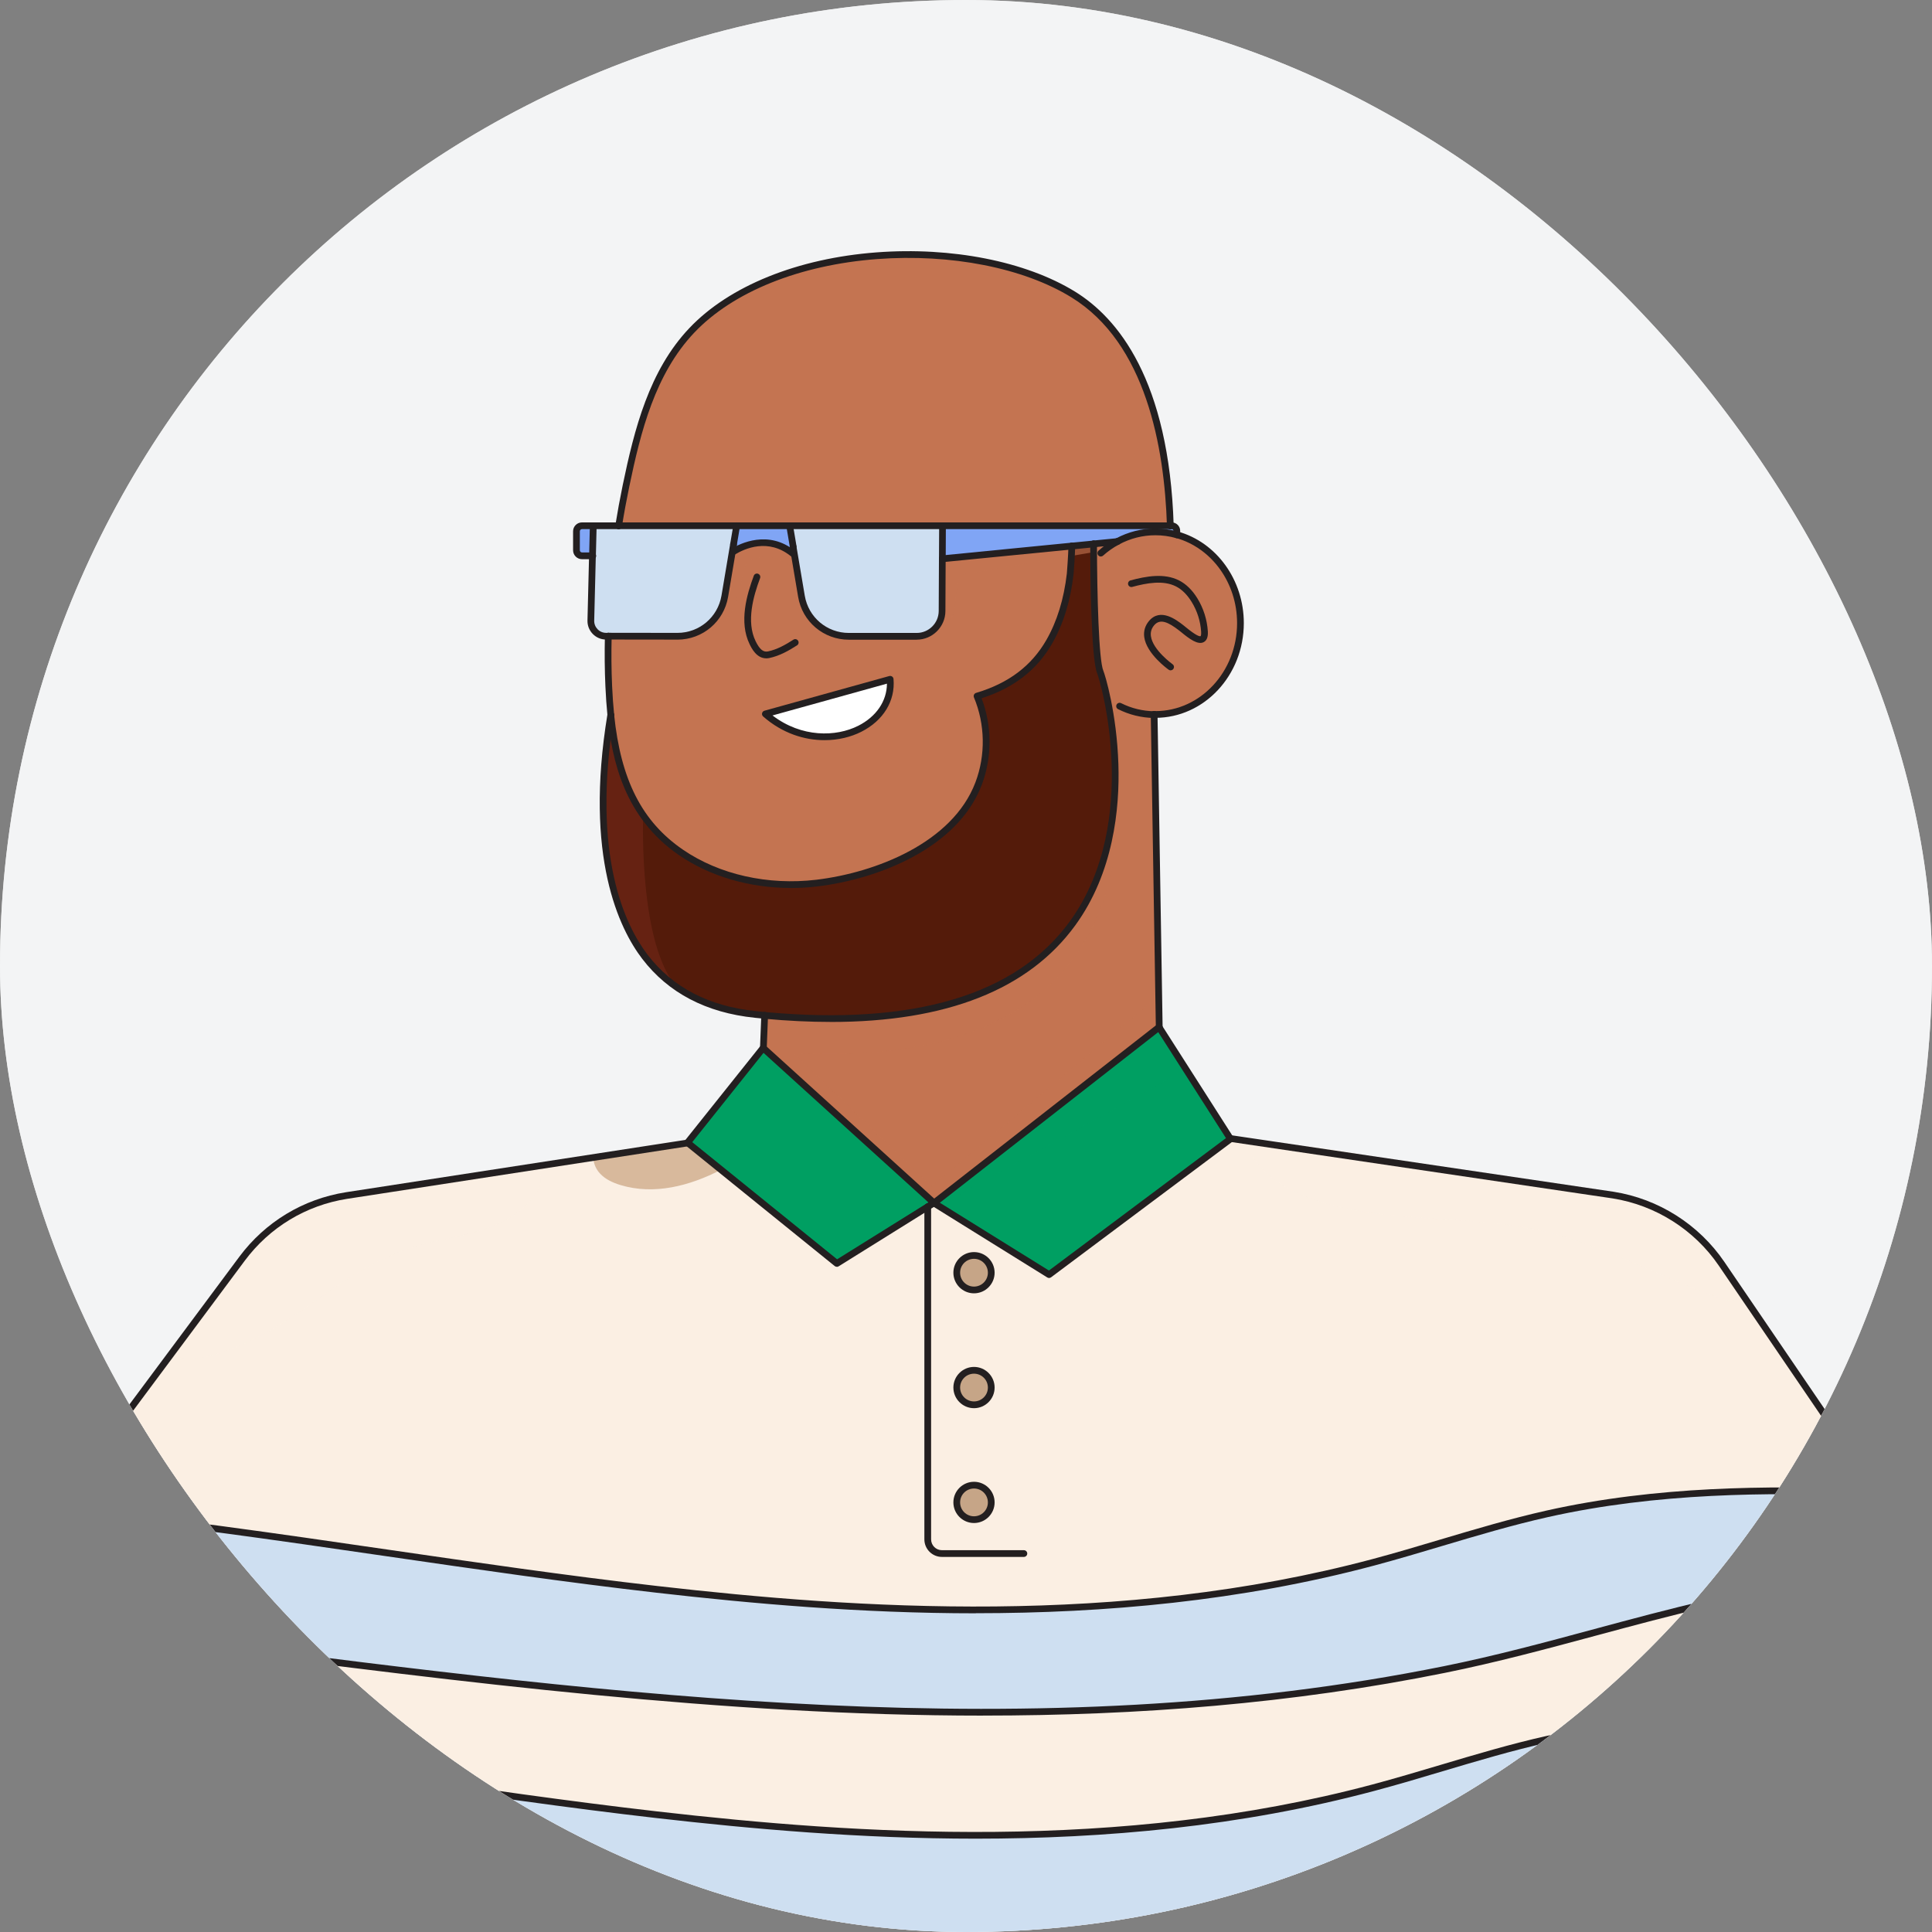 <svg width="64" height="64" viewBox="0 0 64 64" fill="none" xmlns="http://www.w3.org/2000/svg">
<rect x="0" y="0" width="64" height="64" fill="#808080" stroke="none"/>
<g clip-path="url(#clip0_6828_9477)">
<rect width="64" height="64" rx="32" fill="#E0E0E0"/>
<g clip-path="url(#clip1_6828_9477)">
<rect width="64" height="64" fill="#F3F4F5"/>
<path d="M32.267 42.729C32.583 42.729 32.838 42.473 32.838 42.157C32.838 41.842 32.583 41.586 32.267 41.586C31.951 41.586 31.695 41.842 31.695 42.157C31.695 42.473 31.951 42.729 32.267 42.729Z" fill="#231F20"/>
<path d="M32.267 46.534C32.583 46.534 32.838 46.278 32.838 45.962C32.838 45.647 32.583 45.391 32.267 45.391C31.951 45.391 31.695 45.647 31.695 45.962C31.695 46.278 31.951 46.534 32.267 46.534Z" fill="#231F20"/>
<path d="M32.267 50.338C32.583 50.338 32.838 50.083 32.838 49.767C32.838 49.451 32.583 49.195 32.267 49.195C31.951 49.195 31.695 49.451 31.695 49.767C31.695 50.083 31.951 50.338 32.267 50.338Z" fill="#231F20"/>
<path d="M38.771 17.416H20.496C20.567 16.972 20.649 16.531 20.739 16.093C21.128 14.222 21.605 12.33 22.918 10.943C23.055 10.799 23.201 10.661 23.354 10.529C26.361 7.948 32.404 7.817 35.552 9.751C36.681 10.446 37.438 11.53 37.932 12.784C37.97 12.879 38.006 12.975 38.041 13.073C38.491 14.333 38.695 15.745 38.758 17.095C38.762 17.167 38.765 17.239 38.767 17.31C38.769 17.345 38.77 17.381 38.771 17.416Z" fill="#C47451"/>
<path d="M31.219 18.508L31.211 20.239C31.209 20.702 30.833 21.075 30.371 21.075H28.122C27.345 21.075 26.681 20.514 26.552 19.748L26.276 18.108C25.452 17.435 24.577 17.865 24.301 18.032L24.012 19.748C23.883 20.514 23.219 21.075 22.442 21.075L21.487 21.074L20.152 21.072C20.138 21.628 20.143 22.183 20.168 22.736C20.182 23.053 20.204 23.368 20.236 23.679C20.396 25.259 20.826 26.729 22.024 27.813C22.189 27.963 22.369 28.104 22.564 28.238C23.86 29.127 25.503 29.439 27.063 29.251C29.083 29.008 31.644 28.001 32.419 25.955C32.769 25.029 32.751 23.97 32.368 23.058C33.395 22.753 34.224 22.192 34.763 21.25C35.155 20.566 35.364 19.787 35.454 19.007C35.459 18.963 35.501 18.384 35.507 18.086L31.219 18.508ZM25.354 23.646L29.488 22.498C29.633 24.182 27.108 25.184 25.354 23.646Z" fill="#C47451"/>
<path d="M19.285 17.423C19.183 17.423 19.102 17.505 19.102 17.606V18.235C19.102 18.337 19.183 18.418 19.285 18.418H19.63L19.654 17.422H19.285V17.423Z" fill="#80A5F5"/>
<path d="M30.941 39.849L30.942 39.85L34.755 42.219L40.762 37.725L40.753 37.709L38.403 34.031L38.398 34.023L30.941 39.849Z" fill="#009F62"/>
<path d="M30.57 66.052C37.2 65.869 43.566 63.815 49.918 62.107C53.153 61.237 56.416 60.429 59.742 59.998C61.972 59.709 64.586 60.185 66.868 59.846V58.961L66.866 56.306L66.849 56.281L66.806 56.219C61.898 57.898 56.364 56.475 51.255 57.62C49.311 58.055 47.423 58.712 45.499 59.225C37.802 61.281 29.674 61.028 21.761 60.122C17.162 59.596 12.592 58.852 8.007 58.229C5.651 57.908 3.289 57.614 0.921 57.401C-0.338 57.287 -1.793 56.781 -3.157 56.725L-4.943 59.126L-5.836 60.327V61.418C-0.139 62.013 5.5 62.867 11.136 63.891C17.355 65.022 24.228 66.228 30.57 66.052Z" fill="#CEDFF1"/>
<path d="M59.742 59.996C56.416 60.427 53.153 61.235 49.918 62.105C43.566 63.812 37.2 65.867 30.57 66.05C24.228 66.226 17.355 65.02 11.136 63.889C5.5 62.865 -0.139 62.011 -5.836 61.416V68.885H66.873L66.868 59.844C64.586 60.183 61.972 59.707 59.742 59.996Z" fill="#FBEFE3"/>
<path d="M47.853 55.309C52.13 54.444 56.181 52.911 60.508 52.421C61.686 52.288 62.915 52.298 64.143 52.308L62.185 49.434C62.011 49.439 61.847 49.441 61.695 49.435C58.203 49.32 54.678 49.384 51.254 50.151C49.31 50.587 47.422 51.242 45.498 51.757C37.802 53.811 29.674 53.56 21.76 52.653C15.103 51.891 8.495 50.678 1.832 50.018L-0.816 53.578C15.335 55.455 31.735 58.567 47.853 55.309Z" fill="#CEDFF1"/>
<path d="M62.189 49.432C62.015 49.437 61.851 49.439 61.699 49.433C58.207 49.318 54.682 49.382 51.258 50.149C49.314 50.585 47.426 51.24 45.502 51.755C37.805 53.809 29.677 53.558 21.764 52.651C15.107 51.889 8.499 50.675 1.836 50.016L5.758 44.746L8.023 41.701C8.859 40.578 10.101 39.827 11.484 39.608L17.686 38.652L19.658 38.348C19.659 38.538 19.745 38.73 19.877 38.873C20.056 39.065 20.305 39.178 20.557 39.255C21.663 39.59 22.838 39.29 23.884 38.748L27.726 41.856L30.739 39.978L30.943 39.85L34.756 42.221L40.764 37.726L40.754 37.711L41.193 37.776L53.441 39.587C54.591 39.769 55.642 40.319 56.443 41.142C56.659 41.363 56.855 41.604 57.032 41.863L62.188 49.432H62.189Z" fill="#FBEFE3"/>
<path d="M8.007 58.221C12.593 58.845 17.162 59.588 21.761 60.114C29.675 61.021 37.803 61.273 45.499 59.218C47.424 58.704 49.312 58.048 51.256 57.612C56.364 56.467 61.898 57.89 66.807 56.211L64.144 52.302C62.916 52.292 61.687 52.282 60.509 52.415C56.182 52.906 52.132 54.438 47.855 55.303C31.736 58.561 15.336 55.449 -0.815 53.572L-3.156 56.718C-1.792 56.773 -0.337 57.28 0.921 57.394C3.29 57.607 5.651 57.901 8.007 58.221Z" fill="#FBEFE3"/>
<path d="M41.019 19.949C41.018 19.939 41.015 19.93 41.013 19.92C41 19.862 40.985 19.804 40.968 19.748C40.771 19.062 40.353 18.482 39.803 18.1C39.783 18.086 39.764 18.073 39.744 18.061C39.694 18.028 39.644 17.997 39.593 17.968C39.479 17.904 39.36 17.848 39.237 17.8C39.223 17.794 39.209 17.789 39.195 17.784C39.165 17.771 39.134 17.76 39.103 17.75C39.065 17.737 39.026 17.726 38.987 17.715C38.938 17.701 38.889 17.689 38.839 17.678C38.658 17.638 38.469 17.617 38.277 17.617C38.158 17.617 38.041 17.625 37.926 17.64C37.888 17.645 37.851 17.651 37.814 17.658C37.751 17.669 37.688 17.683 37.626 17.699C37.555 17.717 37.485 17.738 37.416 17.762C37.278 17.808 37.145 17.867 37.017 17.936L36.231 18.014C36.232 18.282 36.236 19.041 36.256 19.848C36.283 20.88 36.338 21.991 36.452 22.257C36.517 22.41 36.854 23.558 36.931 25.074C37.12 28.752 35.782 34.595 25.335 33.631L25.293 34.707V34.722L25.394 34.815L30.583 39.523L30.587 39.527L30.942 39.848L31.035 39.775L38.399 34.022L38.404 34.029L38.392 33.276L38.236 23.667C38.249 23.667 38.263 23.669 38.277 23.669C39.792 23.669 41.027 22.385 41.091 20.775C41.093 20.731 41.094 20.687 41.094 20.643C41.094 20.404 41.068 20.171 41.019 19.949Z" fill="#C47451"/>
<path d="M25.334 33.633C25.229 33.623 25.124 33.614 25.016 33.603C23.951 33.492 23.102 33.172 22.427 32.707C19.486 30.682 19.871 25.898 20.236 23.68C20.358 24.892 20.641 26.039 21.306 26.998C21.627 27.461 22.038 27.879 22.564 28.239C23.746 29.05 25.217 29.38 26.65 29.29C26.788 29.281 26.926 29.268 27.063 29.252C27.977 29.143 29.002 28.876 29.921 28.428C30.954 27.924 31.855 27.191 32.318 26.194C32.355 26.116 32.388 26.037 32.419 25.956C32.44 25.901 32.459 25.845 32.478 25.789C32.702 25.099 32.729 24.347 32.559 23.642C32.511 23.443 32.447 23.248 32.368 23.059C32.643 22.977 32.903 22.877 33.148 22.756C33.481 22.592 33.784 22.39 34.054 22.144C34.326 21.894 34.564 21.598 34.763 21.251C35.155 20.567 35.364 19.788 35.454 19.008C35.459 18.964 35.501 18.385 35.507 18.087L36.23 18.016C36.231 18.627 36.248 21.785 36.451 22.259C36.674 22.781 40.087 34.994 25.334 33.633Z" fill="#541B0A"/>
<path d="M30.943 39.847L30.739 39.975L27.726 41.852L23.884 38.744L22.792 37.861L22.777 37.85L23.474 36.977L24.528 35.656L24.89 35.203L24.939 35.142L25.283 34.711L25.293 34.721L25.644 35.038L30.943 39.847Z" fill="#009F62"/>
<path d="M29.489 22.5L25.355 23.648C27.11 25.186 29.634 24.184 29.489 22.5Z" fill="white"/>
<g style="mix-blend-mode:screen">
<path d="M22.154 27.811H22.024C20.826 26.727 20.396 25.256 20.236 23.677C20.204 23.366 20.182 23.051 20.168 22.734C20.143 22.181 20.138 21.625 20.152 21.07L21.487 21.072C21.363 23.447 21.502 25.839 22.154 27.811Z" fill="#C47451"/>
</g>
<g style="mix-blend-mode:screen">
<path d="M21.86 17.418H20.496C20.567 16.974 20.649 16.533 20.739 16.095C21.128 14.224 21.605 12.332 22.918 10.945C23.055 10.801 23.201 10.663 23.354 10.531C23.108 11.374 22.344 14.13 21.86 17.418Z" fill="#C47451"/>
</g>
<g style="mix-blend-mode:screen">
<path d="M36.071 10.406C35.946 10.976 34.22 11.256 32.278 10.214C30.442 9.228 28.123 9.373 28.247 8.804C28.371 8.235 31.446 8.358 32.89 8.733C34.907 9.257 36.195 9.837 36.071 10.406Z" fill="#C47451"/>
</g>
<g style="mix-blend-mode:multiply" opacity="0.6">
<path d="M37.378 17.751H26.559L26.675 18.441L26.915 19.866C27.065 20.756 27.585 21.1 28.488 21.1L30.663 21.047C31.126 21.047 31.569 20.603 31.626 20.132L31.763 19.052L36.636 18.22C36.882 17.958 37.378 17.75 37.378 17.75L37.378 17.751Z" fill="#C47451"/>
</g>
<path d="M31.219 18.512L35.506 18.09L36.229 18.019L37.015 17.941C37.394 17.737 37.822 17.622 38.275 17.622C38.521 17.622 38.759 17.656 38.986 17.72V17.563C38.986 17.485 38.923 17.422 38.844 17.422H31.225L31.22 18.512H31.219Z" fill="#80A5F5"/>
<path d="M26.16 17.423L26.276 18.113L26.553 19.753C26.683 20.519 27.346 21.079 28.123 21.079H30.372C30.834 21.079 31.209 20.706 31.212 20.243L31.22 18.512L31.225 17.422H26.16V17.423Z" fill="#CEDFF1"/>
<g style="mix-blend-mode:multiply" opacity="0.6">
<path d="M26.373 18.878L26.134 17.484L24.248 17.767L24.171 18.226L22.332 18.489L21.648 21.053C21.972 21.042 22.296 21.032 22.62 21.021C22.957 21.01 23.35 21.045 23.654 20.87C23.941 20.704 24.226 20.381 24.331 20.081C24.526 19.516 24.581 19.176 24.728 18.596C25.184 18.397 25.713 18.339 26.374 18.878L26.373 18.878Z" fill="#C47451"/>
</g>
<path d="M24.406 17.423L24.309 18.214C24.584 18.047 25.459 17.617 26.283 18.29L26.161 17.422H24.406V17.423Z" fill="#80A5F5"/>
<path d="M24.011 19.753L24.301 18.037L24.404 17.422H19.651L19.627 18.418L19.574 20.559C19.568 20.843 19.795 21.077 20.079 21.077H20.152L22.442 21.08C23.219 21.08 23.883 20.519 24.011 19.753V19.753Z" fill="#CEDFF1"/>
<g style="mix-blend-mode:screen">
<path d="M41.019 19.949C40.999 19.953 40.979 19.955 40.959 19.955C40.871 19.953 40.78 19.918 40.709 19.864C40.596 19.78 40.516 19.659 40.427 19.55C40.224 19.302 39.954 19.107 39.657 18.987C39.531 18.937 39.404 18.925 39.28 18.873C39.111 18.803 38.952 18.728 38.766 18.714C38.636 18.704 38.505 18.722 38.374 18.707C38.031 18.667 37.737 18.365 37.706 18.02C37.7 17.959 37.703 17.896 37.725 17.839C37.76 17.749 37.839 17.684 37.926 17.64C38.041 17.625 38.158 17.617 38.277 17.617C38.47 17.617 38.658 17.638 38.84 17.678C38.889 17.689 38.939 17.701 38.988 17.715C39.026 17.726 39.065 17.737 39.103 17.75C39.134 17.76 39.165 17.771 39.195 17.784C39.209 17.789 39.223 17.794 39.237 17.8C39.262 17.82 39.288 17.837 39.315 17.853C39.456 17.933 39.603 17.978 39.744 18.061C39.764 18.073 39.783 18.086 39.803 18.1C40.353 18.482 40.772 19.062 40.969 19.748C40.985 19.804 41 19.862 41.013 19.92C41.016 19.93 41.018 19.939 41.019 19.949Z" fill="#C47451"/>
</g>
<g style="mix-blend-mode:screen">
<path d="M22.427 32.707C19.486 30.681 19.871 25.897 20.236 23.68C20.358 24.891 20.641 26.039 21.306 26.997C21.295 27.326 21.184 31.318 22.427 32.707Z" fill="#662212"/>
</g>
<g style="mix-blend-mode:screen">
<path d="M33.65 22.967C33.269 23.819 33.66 24.878 33.488 25.777C33.344 26.534 32.864 27.203 32.242 27.658C31.621 28.113 30.867 28.364 30.104 28.468C30.052 28.474 29.996 28.48 29.952 28.452C29.94 28.445 29.93 28.436 29.922 28.425C30.955 27.922 31.856 27.188 32.319 26.191C32.355 26.113 32.389 26.034 32.419 25.953C32.44 25.898 32.46 25.842 32.478 25.786C32.699 25.11 32.753 24.326 32.561 23.644C32.561 23.642 32.561 23.641 32.559 23.639C32.512 23.44 32.448 23.245 32.369 23.056C32.643 22.974 32.904 22.874 33.149 22.753C33.481 22.589 33.785 22.387 34.054 22.141C34.005 22.433 33.775 22.687 33.65 22.967Z" fill="#541B0A"/>
</g>
<path d="M32.267 42.729C32.583 42.729 32.838 42.473 32.838 42.157C32.838 41.842 32.583 41.586 32.267 41.586C31.951 41.586 31.695 41.842 31.695 42.157C31.695 42.473 31.951 42.729 32.267 42.729Z" fill="#C6A587"/>
<path d="M32.267 46.534C32.583 46.534 32.838 46.278 32.838 45.962C32.838 45.647 32.583 45.391 32.267 45.391C31.951 45.391 31.695 45.647 31.695 45.962C31.695 46.278 31.951 46.534 32.267 46.534Z" fill="#C6A587"/>
<path d="M32.267 50.338C32.583 50.338 32.838 50.083 32.838 49.767C32.838 49.451 32.583 49.195 32.267 49.195C31.951 49.195 31.695 49.451 31.695 49.767C31.695 50.083 31.951 50.338 32.267 50.338Z" fill="#C6A587"/>
<g style="mix-blend-mode:multiply" opacity="0.7">
<path d="M38.758 17.099C38.754 17.113 38.752 17.128 38.75 17.143C38.742 17.213 38.735 17.26 38.72 17.294C38.691 17.361 38.635 17.378 38.488 17.42C38.042 17.42 37.604 17.447 37.158 17.465C37.128 17.466 37.094 17.466 37.069 17.448C37.048 17.431 37.038 17.403 37.03 17.377C36.906 16.965 36.919 16.514 37.066 16.11C37.122 15.957 37.197 15.812 37.27 15.667C37.361 15.489 37.452 15.311 37.542 15.134C37.613 14.995 37.685 14.855 37.729 14.705C37.8 14.461 37.782 14.219 37.779 13.97C37.777 13.753 37.796 13.533 37.796 13.313C37.796 13.138 37.804 12.95 37.912 12.811C37.918 12.804 37.924 12.796 37.931 12.789C37.969 12.884 38.005 12.98 38.04 13.078C38.49 14.338 38.694 15.75 38.757 17.1L38.758 17.099Z" fill="#C47451"/>
</g>
<g style="mix-blend-mode:screen" opacity="0.6">
<path d="M30.941 39.85L31.116 39.942L39.295 35.416L38.414 34.023L30.941 39.85Z" fill="#009F62"/>
</g>
<g style="mix-blend-mode:screen" opacity="0.8">
<path d="M56.442 41.137C56.853 41.536 57.215 41.988 57.52 42.469C57.615 42.618 57.703 42.814 57.606 42.96C57.492 43.132 57.233 43.089 57.038 43.022C55.011 42.329 53.119 41.235 51.029 40.767C48.575 40.217 45.956 40.554 43.571 39.756C42.594 39.428 41.609 38.833 41.266 37.862C43.628 37.811 46.181 38.509 48.519 38.855C50.159 39.098 51.8 39.341 53.44 39.583C54.595 39.754 55.617 40.338 56.442 41.137Z" fill="#FBEFE3"/>
</g>
<g style="mix-blend-mode:multiply">
<path d="M23.883 38.751C22.837 39.292 21.662 39.592 20.555 39.257C20.304 39.181 20.054 39.068 19.876 38.875C19.744 38.733 19.658 38.541 19.656 38.35L22.791 37.867L23.883 38.751Z" fill="#D8B99C"/>
</g>
<g style="mix-blend-mode:multiply">
<path d="M25.852 36.228C25.817 36.452 25.775 36.74 25.716 37.003C25.683 37.15 25.645 37.289 25.599 37.403C25.456 37.758 25.024 38.041 24.722 38.245C24.456 38.424 24.175 38.594 23.884 38.744L22.792 37.861L22.777 37.85C22.809 37.874 23.107 37.468 23.474 36.977C23.819 36.516 24.224 35.98 24.528 35.656C24.701 35.471 24.842 35.355 24.921 35.358C24.925 35.301 24.914 35.248 24.89 35.203L24.939 35.142L25.283 34.711L25.293 34.721L25.644 35.038C25.854 35.39 25.917 35.822 25.852 36.228Z" fill="#009F62"/>
</g>
<g style="mix-blend-mode:screen" opacity="0.8">
<path d="M17.666 38.685C17.801 38.724 17.898 38.825 17.913 39.041C17.925 39.221 17.843 39.396 17.742 39.547C17.332 40.167 16.633 40.538 15.923 40.759C15.214 40.98 14.471 41.077 13.759 41.292C12.678 41.619 11.696 42.212 10.772 42.864C10.542 43.026 10.314 43.192 10.082 43.352C9.189 43.965 8.17 44.575 7.123 44.87C6.873 44.941 5.546 45.267 5.866 44.614C6.162 44.008 6.684 43.495 7.083 42.958C7.396 42.538 7.709 42.117 8.022 41.697C8.857 40.574 10.099 39.822 11.482 39.603C11.699 39.569 11.916 39.536 12.133 39.503C13.197 39.339 14.26 39.175 15.324 39.011C15.833 38.933 16.342 38.854 16.851 38.776C17.072 38.741 17.427 38.616 17.666 38.684L17.666 38.685Z" fill="#FBEFE3"/>
</g>
<g style="mix-blend-mode:multiply" opacity="0.7">
<path d="M38.402 32.964L30.857 39.298L26.278 34.881C36.945 35.459 37.359 28.412 36.931 25.078C37.12 28.757 35.782 34.599 25.335 33.636L25.293 34.711V34.727L30.584 39.526V39.528L30.589 39.531L30.593 39.533L30.945 39.852V39.729L31.037 39.779L38.4 34.026L38.406 34.034L38.403 32.964H38.402Z" fill="#C47451"/>
</g>
<path d="M38.274 23.779C38.265 23.779 38.255 23.779 38.246 23.779H38.231C38.169 23.777 38.12 23.727 38.121 23.665C38.122 23.603 38.171 23.553 38.234 23.555H38.255C38.261 23.556 38.267 23.556 38.274 23.556C39.766 23.556 40.98 22.249 40.98 20.642C40.98 19.314 40.147 18.154 38.955 17.821C38.895 17.805 38.861 17.743 38.877 17.683C38.894 17.624 38.955 17.589 39.015 17.606C40.303 17.965 41.203 19.214 41.203 20.641C41.203 22.372 39.889 23.779 38.274 23.779Z" fill="#231F20"/>
<path d="M36.467 18.435C36.437 18.435 36.406 18.423 36.384 18.398C36.343 18.352 36.347 18.281 36.392 18.24C36.565 18.085 36.755 17.951 36.959 17.841C37.014 17.812 37.081 17.832 37.11 17.887C37.139 17.941 37.119 18.009 37.065 18.038C36.877 18.139 36.7 18.263 36.541 18.406C36.519 18.426 36.493 18.434 36.467 18.434L36.467 18.435Z" fill="#231F20"/>
<path d="M37.014 18.05C36.974 18.05 36.936 18.029 36.916 17.991C36.887 17.937 36.907 17.869 36.961 17.84C37.371 17.62 37.813 17.508 38.274 17.508C38.525 17.508 38.774 17.542 39.015 17.609C39.075 17.625 39.109 17.687 39.092 17.747C39.076 17.806 39.014 17.84 38.955 17.824C38.734 17.762 38.505 17.731 38.274 17.731C37.85 17.731 37.445 17.834 37.067 18.037C37.05 18.046 37.032 18.05 37.015 18.05H37.014Z" fill="#231F20"/>
<path d="M38.234 23.784H38.233C37.814 23.777 37.413 23.68 37.038 23.492C36.983 23.465 36.961 23.398 36.988 23.343C37.016 23.288 37.083 23.265 37.138 23.293C37.482 23.465 37.852 23.555 38.236 23.561C38.297 23.562 38.346 23.612 38.346 23.674C38.345 23.735 38.295 23.784 38.234 23.784Z" fill="#231F20"/>
<path d="M38.778 22.207C38.756 22.207 38.734 22.2 38.714 22.186C38.684 22.164 37.977 21.658 37.904 21.101C37.879 20.906 37.931 20.729 38.06 20.573C38.437 20.121 38.97 20.534 39.197 20.709C39.217 20.724 39.242 20.745 39.271 20.769C39.632 21.066 39.74 21.087 39.772 21.073C39.772 21.073 39.797 21.046 39.789 20.926C39.767 20.578 39.659 20.238 39.476 19.941C39.328 19.7 39.153 19.526 38.956 19.426C38.532 19.211 37.987 19.313 37.508 19.442C37.449 19.458 37.388 19.423 37.371 19.363C37.355 19.304 37.391 19.242 37.45 19.226C37.969 19.087 38.566 18.978 39.057 19.227C39.29 19.345 39.496 19.546 39.666 19.823C39.867 20.151 39.986 20.527 40.011 20.911C40.023 21.097 39.977 21.218 39.873 21.272C39.679 21.372 39.399 21.163 39.129 20.941C39.102 20.919 39.078 20.899 39.06 20.886C38.706 20.612 38.429 20.478 38.231 20.715C38.142 20.823 38.108 20.939 38.125 21.071C38.185 21.532 38.836 21.998 38.842 22.003C38.893 22.038 38.904 22.108 38.869 22.158C38.848 22.189 38.813 22.205 38.778 22.205L38.778 22.207Z" fill="#231F20"/>
<path d="M25.383 21.808C25.061 21.808 24.898 21.476 24.833 21.342C24.472 20.609 24.739 19.695 24.97 19.073C24.991 19.015 25.055 18.985 25.113 19.007C25.171 19.029 25.2 19.093 25.179 19.151C24.961 19.735 24.71 20.588 25.033 21.245C25.164 21.511 25.285 21.612 25.441 21.579C25.747 21.515 26.027 21.354 26.283 21.19C26.335 21.156 26.404 21.172 26.437 21.224C26.47 21.276 26.455 21.345 26.403 21.378C26.128 21.554 25.828 21.726 25.485 21.798C25.449 21.805 25.414 21.809 25.381 21.809L25.383 21.808Z" fill="#231F20"/>
<path d="M38.401 34.14C38.34 34.14 38.29 34.091 38.289 34.03L38.121 23.668C38.12 23.606 38.169 23.555 38.231 23.555C38.291 23.552 38.344 23.603 38.344 23.665L38.513 34.027C38.513 34.089 38.464 34.139 38.402 34.14H38.4H38.401Z" fill="#231F20"/>
<path d="M-0.818 53.689C-0.841 53.689 -0.865 53.682 -0.885 53.667C-0.934 53.63 -0.944 53.56 -0.908 53.511L1.741 49.951C1.777 49.902 1.848 49.892 1.897 49.928C1.947 49.965 1.957 50.035 1.92 50.084L-0.728 53.644C-0.75 53.673 -0.784 53.688 -0.818 53.688L-0.818 53.689Z" fill="#231F20"/>
<path d="M1.83 50.125C1.807 50.125 1.783 50.117 1.764 50.102C1.714 50.066 1.704 49.996 1.741 49.946L7.928 41.631C8.787 40.478 10.041 39.719 11.461 39.494L22.769 37.751C22.829 37.742 22.887 37.783 22.896 37.844C22.906 37.905 22.864 37.962 22.803 37.971L11.495 39.714C10.134 39.929 8.93 40.658 8.107 41.764L1.919 50.079C1.898 50.108 1.864 50.123 1.83 50.123V50.125Z" fill="#231F20"/>
<path d="M66.871 68.993H-5.838C-5.899 68.993 -5.949 68.943 -5.949 68.881V61.412C-5.949 61.35 -5.899 61.3 -5.838 61.3C-5.776 61.3 -5.726 61.35 -5.726 61.412V68.77H66.759L66.754 58.955C66.754 58.894 66.804 58.844 66.866 58.844C66.927 58.844 66.977 58.894 66.977 58.955L66.983 68.881C66.983 68.911 66.971 68.939 66.95 68.96C66.929 68.981 66.901 68.993 66.871 68.993Z" fill="#231F20"/>
<path d="M62.186 49.546C62.151 49.546 62.115 49.529 62.094 49.496L56.938 41.927C56.127 40.737 54.846 39.925 53.422 39.699L40.736 37.823C40.675 37.814 40.632 37.758 40.642 37.697C40.651 37.636 40.708 37.593 40.769 37.603L53.456 39.479C54.941 39.714 56.277 40.561 57.122 41.802L62.279 49.371C62.313 49.422 62.3 49.492 62.249 49.526C62.23 49.54 62.209 49.546 62.187 49.546H62.186Z" fill="#231F20"/>
<path d="M64.144 52.418C64.108 52.418 64.073 52.401 64.052 52.369L62.094 49.495C62.059 49.444 62.072 49.374 62.123 49.34C62.174 49.305 62.243 49.318 62.278 49.369L64.236 52.243C64.27 52.294 64.257 52.364 64.207 52.398C64.187 52.411 64.166 52.417 64.144 52.417V52.418Z" fill="#231F20"/>
<path d="M25.288 34.838C25.288 34.838 25.285 34.838 25.283 34.838C25.221 34.835 25.174 34.783 25.176 34.722L25.219 33.631C25.221 33.57 25.271 33.523 25.331 33.523C25.332 33.523 25.334 33.523 25.335 33.523C25.397 33.526 25.445 33.578 25.442 33.639L25.399 34.73C25.397 34.791 25.347 34.838 25.288 34.838Z" fill="#231F20"/>
<path d="M20.494 17.53C20.488 17.53 20.483 17.53 20.477 17.529C20.416 17.519 20.375 17.462 20.384 17.401C20.456 16.955 20.538 16.509 20.628 16.072C21.015 14.21 21.503 12.275 22.836 10.868C24.159 9.472 26.421 8.557 29.041 8.36C31.525 8.173 33.98 8.658 35.608 9.658C37.017 10.524 38.728 12.573 38.88 17.414C38.883 17.476 38.834 17.527 38.772 17.529C38.711 17.532 38.659 17.483 38.657 17.422C38.574 14.804 37.958 11.366 35.49 9.849C33.902 8.872 31.496 8.399 29.057 8.582C26.491 8.775 24.282 9.664 22.996 11.022C21.705 12.386 21.226 14.287 20.846 16.117C20.756 16.549 20.674 16.993 20.603 17.435C20.594 17.49 20.547 17.529 20.493 17.529L20.494 17.53Z" fill="#231F20"/>
<path d="M20.233 23.791C20.177 23.791 20.128 23.748 20.122 23.691C20.093 23.394 20.07 23.083 20.055 22.741C20.03 22.202 20.025 21.64 20.038 21.07C20.04 21.009 20.09 20.961 20.15 20.961H20.153C20.215 20.962 20.263 21.014 20.262 21.076C20.248 21.64 20.253 22.198 20.277 22.731C20.293 23.07 20.314 23.377 20.344 23.669C20.35 23.73 20.306 23.785 20.245 23.791C20.241 23.791 20.237 23.791 20.233 23.791Z" fill="#231F20"/>
<path d="M26.199 29.415C24.839 29.415 23.526 29.035 22.498 28.331C20.683 27.087 20.274 25.198 20.122 23.692C20.116 23.631 20.16 23.576 20.221 23.57C20.283 23.565 20.337 23.609 20.343 23.67C20.564 25.836 21.267 27.217 22.624 28.147C23.828 28.972 25.44 29.334 27.047 29.142C29.001 28.907 31.553 27.921 32.312 25.917C32.653 25.017 32.635 23.991 32.263 23.102C32.251 23.073 32.252 23.04 32.265 23.012C32.279 22.983 32.304 22.962 32.334 22.953C33.408 22.634 34.17 22.059 34.664 21.197C35.015 20.585 35.243 19.845 35.341 18.996C35.345 18.956 35.388 18.38 35.394 18.086C35.395 18.024 35.446 17.975 35.508 17.977C35.569 17.978 35.619 18.029 35.617 18.09C35.612 18.387 35.569 18.967 35.563 19.022C35.462 19.9 35.225 20.67 34.859 21.308C34.353 22.191 33.585 22.788 32.516 23.131C32.865 24.044 32.869 25.081 32.523 25.997C31.729 28.095 29.092 29.122 27.076 29.364C26.784 29.399 26.492 29.416 26.202 29.416L26.199 29.415Z" fill="#231F20"/>
<path d="M25.332 33.746C25.332 33.746 25.325 33.746 25.321 33.746C25.216 33.737 25.11 33.726 25.003 33.715C23.392 33.548 22.138 32.891 21.275 31.763C20.512 30.764 19.348 28.384 20.122 23.664C20.132 23.603 20.19 23.562 20.25 23.572C20.311 23.581 20.352 23.639 20.343 23.7C19.581 28.337 20.711 30.657 21.452 31.627C22.275 32.704 23.478 33.333 25.025 33.492C25.132 33.504 25.236 33.513 25.341 33.524C25.402 33.53 25.448 33.584 25.442 33.645C25.437 33.703 25.388 33.746 25.331 33.746H25.332Z" fill="#231F20"/>
<path d="M27.52 33.853C26.824 33.853 26.091 33.818 25.32 33.747C25.259 33.741 25.214 33.687 25.219 33.626C25.225 33.564 25.279 33.52 25.34 33.525C30.262 33.978 33.66 32.968 35.44 30.521C36.669 28.832 36.872 26.758 36.825 25.315C36.773 23.678 36.397 22.426 36.345 22.305C36.139 21.824 36.117 18.902 36.115 18.018C36.115 17.956 36.165 17.906 36.226 17.906C36.288 17.906 36.338 17.956 36.338 18.018C36.342 19.735 36.399 21.866 36.549 22.218C36.606 22.35 36.993 23.613 37.048 25.309C37.096 26.786 36.886 28.913 35.62 30.653C34.072 32.781 31.352 33.854 27.52 33.854V33.853Z" fill="#231F20"/>
<path d="M26.159 17.528H24.405C24.343 17.528 24.293 17.478 24.293 17.416C24.293 17.355 24.343 17.305 24.405 17.305H26.159C26.221 17.305 26.271 17.355 26.271 17.416C26.271 17.478 26.221 17.528 26.159 17.528Z" fill="#231F20"/>
<path d="M31.223 17.528H26.159C26.097 17.528 26.047 17.478 26.047 17.416C26.047 17.355 26.097 17.305 26.159 17.305H31.223C31.285 17.305 31.335 17.355 31.335 17.416C31.335 17.478 31.285 17.528 31.223 17.528Z" fill="#231F20"/>
<path d="M20.495 17.528H19.651C19.589 17.528 19.539 17.478 19.539 17.416C19.539 17.355 19.589 17.305 19.651 17.305H20.495C20.556 17.305 20.606 17.355 20.606 17.416C20.606 17.478 20.556 17.528 20.495 17.528Z" fill="#231F20"/>
<path d="M24.403 17.528H20.494C20.433 17.528 20.383 17.478 20.383 17.416C20.383 17.355 20.433 17.305 20.494 17.305H24.403C24.465 17.305 24.515 17.355 24.515 17.416C24.515 17.478 24.465 17.528 24.403 17.528Z" fill="#231F20"/>
<path d="M38.768 17.528H31.221C31.159 17.528 31.109 17.478 31.109 17.416C31.109 17.355 31.159 17.305 31.221 17.305H38.768C38.83 17.305 38.879 17.355 38.879 17.416C38.879 17.478 38.83 17.528 38.768 17.528Z" fill="#231F20"/>
<path d="M38.983 17.826C38.921 17.826 38.871 17.776 38.871 17.715V17.584C38.871 17.553 38.846 17.528 38.815 17.528H38.768C38.706 17.528 38.656 17.478 38.656 17.416C38.656 17.355 38.706 17.305 38.768 17.305H38.815C38.969 17.305 39.095 17.43 39.095 17.584V17.713C39.095 17.775 39.045 17.825 38.984 17.825L38.983 17.826Z" fill="#231F20"/>
<path d="M19.638 18.528H19.627C19.566 18.528 19.516 18.478 19.516 18.416C19.516 18.355 19.566 18.305 19.627 18.305H19.638C19.699 18.305 19.749 18.355 19.749 18.416C19.749 18.478 19.699 18.528 19.638 18.528Z" fill="#231F20"/>
<path d="M19.624 18.524H19.279C19.117 18.524 18.984 18.391 18.984 18.229V17.599C18.984 17.437 19.117 17.305 19.279 17.305H19.649C19.711 17.305 19.761 17.355 19.761 17.416C19.761 17.478 19.711 17.528 19.649 17.528H19.279C19.24 17.528 19.208 17.56 19.208 17.599V18.229C19.208 18.268 19.24 18.3 19.279 18.3H19.624C19.686 18.3 19.736 18.35 19.736 18.412C19.736 18.474 19.686 18.524 19.624 18.524Z" fill="#231F20"/>
<path d="M36.229 18.129C36.172 18.129 36.123 18.085 36.118 18.028C36.112 17.967 36.156 17.912 36.218 17.906L37.004 17.829C37.067 17.823 37.12 17.867 37.126 17.929C37.132 17.99 37.087 18.045 37.026 18.051L36.24 18.129C36.24 18.129 36.232 18.129 36.229 18.129Z" fill="#231F20"/>
<path d="M35.506 18.201C35.449 18.201 35.401 18.158 35.395 18.1C35.389 18.038 35.434 17.984 35.495 17.978L36.219 17.907C36.281 17.901 36.335 17.945 36.341 18.007C36.347 18.069 36.302 18.123 36.24 18.129L35.517 18.201C35.513 18.201 35.51 18.201 35.506 18.201Z" fill="#231F20"/>
<path d="M31.217 18.622C31.16 18.622 31.111 18.578 31.106 18.521C31.1 18.46 31.145 18.405 31.206 18.399L35.494 17.977C35.556 17.971 35.61 18.016 35.616 18.078C35.622 18.139 35.577 18.194 35.515 18.2L31.228 18.622C31.228 18.622 31.221 18.622 31.217 18.622Z" fill="#231F20"/>
<path d="M24.299 18.143C24.293 18.143 24.287 18.143 24.281 18.141C24.22 18.131 24.179 18.074 24.189 18.012L24.293 17.398C24.303 17.337 24.361 17.296 24.421 17.306C24.482 17.317 24.523 17.374 24.513 17.435L24.409 18.05C24.401 18.104 24.353 18.143 24.299 18.143Z" fill="#231F20"/>
<path d="M22.441 21.188L20.151 21.185C20.089 21.185 20.039 21.135 20.039 21.073C20.039 21.012 20.089 20.962 20.151 20.962L22.441 20.965C23.165 20.965 23.779 20.446 23.9 19.731L24.189 18.015C24.2 17.954 24.257 17.914 24.318 17.923C24.379 17.934 24.42 17.991 24.41 18.052L24.12 19.768C23.982 20.591 23.275 21.189 22.441 21.189L22.441 21.188Z" fill="#231F20"/>
<path d="M19.627 18.524H19.624C19.562 18.522 19.514 18.471 19.516 18.409L19.54 17.413C19.542 17.352 19.595 17.305 19.655 17.305C19.717 17.306 19.765 17.358 19.764 17.419L19.739 18.415C19.737 18.476 19.688 18.524 19.627 18.524Z" fill="#231F20"/>
<path d="M20.15 21.186H20.077C19.91 21.186 19.753 21.12 19.636 21C19.519 20.88 19.457 20.722 19.461 20.554L19.514 18.413C19.515 18.352 19.57 18.304 19.629 18.305C19.69 18.306 19.739 18.358 19.737 18.419L19.684 20.56C19.681 20.667 19.722 20.768 19.796 20.845C19.87 20.921 19.97 20.964 20.077 20.964H20.15C20.212 20.964 20.262 21.014 20.262 21.075C20.262 21.137 20.212 21.187 20.15 21.187V21.186Z" fill="#231F20"/>
<path d="M26.275 18.218C26.221 18.218 26.174 18.179 26.165 18.125L26.049 17.435C26.038 17.374 26.079 17.317 26.14 17.306C26.2 17.296 26.258 17.337 26.269 17.398L26.385 18.088C26.395 18.149 26.354 18.206 26.293 18.216C26.287 18.217 26.281 18.218 26.275 18.218Z" fill="#231F20"/>
<path d="M30.367 21.191H28.118C27.283 21.191 26.577 20.594 26.439 19.771L26.162 18.13C26.151 18.069 26.192 18.012 26.253 18.002C26.314 17.991 26.372 18.032 26.382 18.093L26.659 19.733C26.779 20.448 27.393 20.967 28.118 20.967H30.367C30.767 20.967 31.094 20.642 31.096 20.242L31.104 18.511C31.104 18.449 31.154 18.4 31.215 18.4C31.277 18.4 31.327 18.45 31.326 18.512L31.318 20.243C31.315 20.765 30.889 21.19 30.366 21.19L30.367 21.191Z" fill="#231F20"/>
<path d="M31.216 18.618C31.155 18.618 31.105 18.568 31.105 18.506L31.111 17.416C31.111 17.354 31.16 17.305 31.222 17.305C31.284 17.305 31.334 17.355 31.333 17.417L31.328 18.507C31.328 18.569 31.278 18.618 31.216 18.618Z" fill="#231F20"/>
<path d="M26.274 18.454C26.249 18.454 26.224 18.446 26.203 18.429C25.45 17.814 24.661 18.178 24.357 18.363C24.304 18.395 24.236 18.378 24.204 18.326C24.172 18.273 24.189 18.204 24.241 18.172C24.51 18.009 25.457 17.532 26.344 18.257C26.392 18.295 26.399 18.366 26.36 18.414C26.337 18.44 26.305 18.454 26.273 18.454H26.274Z" fill="#231F20"/>
<path d="M27.313 24.519C26.649 24.519 25.919 24.295 25.28 23.734C25.25 23.707 25.235 23.666 25.245 23.626C25.254 23.585 25.285 23.554 25.324 23.543L29.457 22.395C29.489 22.386 29.523 22.392 29.551 22.41C29.579 22.429 29.596 22.459 29.599 22.492C29.662 23.217 29.263 23.871 28.532 24.241C28.19 24.414 27.767 24.519 27.314 24.519H27.313ZM25.59 23.7C26.556 24.439 27.696 24.414 28.431 24.042C29.031 23.738 29.378 23.224 29.381 22.647L25.591 23.7H25.59Z" fill="#231F20"/>
<path d="M30.94 39.959C30.92 39.959 30.899 39.953 30.881 39.941C30.852 39.924 30.832 39.893 30.829 39.859C30.825 39.825 30.836 39.791 30.861 39.767C30.905 39.723 30.975 39.723 31.019 39.767C31.034 39.783 31.045 39.802 31.049 39.822C31.055 39.85 31.051 39.88 31.035 39.906C31.013 39.94 30.978 39.959 30.941 39.959H30.94Z" fill="#231F20"/>
<path d="M30.939 39.964C30.906 39.964 30.873 39.949 30.852 39.92C30.814 39.872 30.823 39.801 30.871 39.763L38.328 33.938C38.352 33.919 38.384 33.91 38.416 33.916C38.447 33.921 38.474 33.939 38.491 33.965L38.495 33.973C38.529 34.025 38.513 34.094 38.462 34.127C38.452 34.134 38.441 34.138 38.431 34.141L31.009 39.94C30.989 39.955 30.964 39.964 30.94 39.964H30.939Z" fill="#231F20"/>
<path d="M34.752 42.335C34.732 42.335 34.711 42.329 34.693 42.318L30.881 39.948C30.829 39.916 30.812 39.847 30.845 39.794C30.878 39.742 30.946 39.726 30.999 39.758L34.747 42.088L40.647 37.675C40.655 37.652 40.67 37.633 40.691 37.619C40.743 37.586 40.813 37.601 40.845 37.653L40.855 37.669C40.886 37.718 40.874 37.783 40.828 37.818L34.819 42.312C34.799 42.327 34.776 42.335 34.752 42.335Z" fill="#231F20"/>
<path d="M40.751 37.823C40.714 37.823 40.678 37.806 40.657 37.772L38.307 34.094C38.273 34.041 38.289 33.972 38.341 33.94C38.393 33.906 38.462 33.922 38.495 33.974L40.845 37.652C40.879 37.704 40.863 37.774 40.811 37.806C40.792 37.818 40.772 37.824 40.751 37.824V37.823Z" fill="#231F20"/>
<path d="M22.79 37.974C22.765 37.974 22.741 37.966 22.72 37.95L22.706 37.938C22.658 37.899 22.65 37.829 22.689 37.782L25.194 34.644C25.213 34.619 25.241 34.604 25.272 34.602C25.304 34.6 25.333 34.61 25.357 34.631L25.367 34.641C25.412 34.682 25.415 34.753 25.374 34.798C25.362 34.811 25.348 34.82 25.333 34.827L22.901 37.874C22.899 37.896 22.892 37.916 22.877 37.934C22.855 37.962 22.823 37.976 22.79 37.976V37.974Z" fill="#231F20"/>
<path d="M30.855 39.919C30.816 39.873 30.82 39.804 30.864 39.764C30.908 39.723 30.976 39.725 31.018 39.767L30.94 39.847L30.856 39.92L30.855 39.919Z" fill="#231F20"/>
<path d="M27.721 41.964C27.696 41.964 27.671 41.956 27.651 41.94L22.717 37.949C22.669 37.91 22.662 37.84 22.701 37.791C22.739 37.744 22.809 37.736 22.858 37.775L27.73 41.716L30.675 39.88C30.727 39.848 30.797 39.863 30.829 39.916C30.862 39.968 30.846 40.037 30.794 40.07L27.78 41.949C27.762 41.96 27.742 41.966 27.722 41.966L27.721 41.964Z" fill="#231F20"/>
<path d="M30.937 39.958C30.91 39.958 30.884 39.948 30.862 39.929L25.212 34.804C25.167 34.762 25.163 34.691 25.205 34.646C25.247 34.6 25.317 34.597 25.363 34.638L31.012 39.764C31.058 39.805 31.062 39.876 31.02 39.921C30.998 39.946 30.968 39.958 30.937 39.958Z" fill="#231F20"/>
<path d="M30.736 40.085C30.699 40.085 30.663 40.067 30.642 40.033C30.609 39.98 30.625 39.911 30.678 39.879L30.882 39.751C30.934 39.718 31.004 39.735 31.036 39.787C31.069 39.839 31.053 39.908 31.001 39.941L30.796 40.068C30.777 40.08 30.757 40.085 30.737 40.085H30.736Z" fill="#231F20"/>
<path d="M33.917 51.575H31.202C30.882 51.575 30.621 51.314 30.621 50.993V39.979C30.621 39.917 30.671 39.867 30.733 39.867C30.794 39.867 30.844 39.917 30.844 39.979V50.993C30.844 51.191 31.005 51.352 31.202 51.352H33.917C33.979 51.352 34.029 51.401 34.029 51.463C34.029 51.525 33.979 51.575 33.917 51.575Z" fill="#231F20"/>
<path d="M64.144 52.418C64.108 52.418 64.073 52.401 64.052 52.369L62.094 49.495C62.059 49.444 62.072 49.374 62.123 49.34C62.174 49.305 62.243 49.318 62.278 49.369L64.236 52.243C64.27 52.294 64.257 52.364 64.207 52.398C64.187 52.411 64.166 52.417 64.144 52.417V52.418Z" fill="#231F20"/>
<path d="M-0.818 53.689C-0.841 53.689 -0.865 53.682 -0.885 53.667C-0.934 53.63 -0.944 53.56 -0.908 53.511L1.741 49.951C1.777 49.902 1.848 49.892 1.897 49.928C1.947 49.965 1.957 50.035 1.92 50.084L-0.728 53.644C-0.75 53.673 -0.784 53.688 -0.818 53.688L-0.818 53.689Z" fill="#231F20"/>
<path d="M32.562 56.832C23.967 56.832 15.352 55.728 6.916 54.647C4.374 54.321 1.746 53.985 -0.831 53.685C-0.892 53.677 -0.936 53.622 -0.929 53.561C-0.922 53.5 -0.867 53.455 -0.805 53.463C1.772 53.763 4.402 54.099 6.944 54.425C20.393 56.149 34.301 57.93 47.829 55.195C49.515 54.855 51.192 54.403 52.814 53.965C55.298 53.296 57.866 52.604 60.492 52.306C61.672 52.173 62.919 52.183 64.125 52.193H64.141C64.203 52.193 64.253 52.244 64.252 52.305C64.252 52.366 64.201 52.416 64.14 52.416H64.123C62.924 52.406 61.684 52.397 60.518 52.528C57.908 52.824 55.348 53.514 52.872 54.181C51.247 54.619 49.566 55.072 47.873 55.414C42.805 56.439 37.687 56.831 32.561 56.831L32.562 56.832Z" fill="#231F20"/>
<path d="M32.327 53.443C28.505 53.443 24.896 53.121 21.749 52.761C18.756 52.419 15.724 51.977 12.793 51.551C9.202 51.028 5.49 50.489 1.823 50.126C1.762 50.12 1.717 50.065 1.723 50.004C1.729 49.942 1.786 49.897 1.845 49.903C5.517 50.266 9.233 50.807 12.826 51.33C15.756 51.756 18.786 52.197 21.775 52.539C28.405 53.298 37.089 53.883 45.471 51.645C46.223 51.444 46.981 51.218 47.715 50.999C48.861 50.658 50.045 50.305 51.232 50.039C54.879 49.221 58.571 49.216 61.701 49.32C61.836 49.324 61.994 49.324 62.184 49.318C62.242 49.315 62.297 49.365 62.299 49.426C62.3 49.487 62.252 49.539 62.191 49.541C61.997 49.547 61.834 49.547 61.694 49.542C58.578 49.44 54.904 49.443 51.281 50.255C50.101 50.519 48.921 50.871 47.779 51.211C47.044 51.431 46.284 51.657 45.529 51.859C41.095 53.043 36.58 53.44 32.327 53.44L32.327 53.443Z" fill="#231F20"/>
<path d="M32.328 60.908C28.505 60.908 24.896 60.586 21.748 60.226C18.781 59.887 15.777 59.45 12.873 59.027C11.274 58.794 9.62 58.554 7.992 58.333C5.142 57.945 2.957 57.69 0.911 57.506C0.34 57.455 -0.255 57.326 -0.886 57.19C-1.619 57.033 -2.377 56.87 -3.102 56.833L-4.854 59.186C-4.89 59.236 -4.96 59.246 -5.01 59.209C-5.059 59.173 -5.069 59.103 -5.033 59.053L-3.247 56.652C-3.225 56.623 -3.19 56.607 -3.153 56.608C-2.39 56.638 -1.602 56.808 -0.84 56.972C-0.217 57.106 0.373 57.234 0.93 57.284C2.98 57.468 5.167 57.724 8.021 58.112C9.65 58.334 11.304 58.575 12.904 58.807C15.807 59.23 18.809 59.666 21.773 60.006C28.403 60.766 37.09 61.35 45.469 59.112C46.224 58.91 46.985 58.683 47.722 58.464C48.865 58.123 50.046 57.771 51.23 57.506C53.556 56.984 55.999 56.992 58.361 57.001C61.184 57.01 64.102 57.02 66.77 56.108C66.817 56.091 66.87 56.109 66.898 56.15L66.94 56.212C66.975 56.262 66.962 56.332 66.911 56.367C66.863 56.399 66.798 56.39 66.762 56.345C64.081 57.242 61.174 57.232 58.361 57.222C56.011 57.214 53.581 57.206 51.279 57.722C50.102 57.986 48.925 58.337 47.786 58.676C47.048 58.897 46.285 59.124 45.527 59.326C41.095 60.51 36.58 60.908 32.327 60.908H32.328Z" fill="#231F20"/>
<path d="M29.312 66.175C23.108 66.175 16.496 64.973 11.115 63.995C5.014 62.887 -0.535 62.078 -5.849 61.523C-5.91 61.516 -5.955 61.462 -5.949 61.4C-5.942 61.339 -5.888 61.295 -5.826 61.3C-0.506 61.856 5.047 62.666 11.154 63.776C16.89 64.818 24.029 66.115 30.565 65.935C36.189 65.779 41.699 64.253 47.029 62.777C47.966 62.517 48.935 62.249 49.887 61.993C53.004 61.155 56.353 60.319 59.727 59.881C60.813 59.74 62.009 59.781 63.165 59.819C64.368 59.86 65.612 59.901 66.755 59.743V58.955C66.755 58.894 66.804 58.844 66.865 58.844C66.927 58.844 66.977 58.894 66.977 58.955V59.84C66.977 59.895 66.937 59.943 66.883 59.95C65.693 60.127 64.404 60.084 63.157 60.043C62.01 60.004 60.823 59.965 59.755 60.103C56.395 60.539 53.055 61.373 49.946 62.209C48.995 62.465 48.026 62.733 47.09 62.993C41.747 64.472 36.223 66.003 30.572 66.158C30.155 66.17 29.734 66.175 29.312 66.175V66.175Z" fill="#231F20"/>
<path d="M32.265 42.843C31.889 42.843 31.582 42.536 31.582 42.16C31.582 41.783 31.889 41.477 32.265 41.477C32.642 41.477 32.948 41.783 32.948 42.16C32.948 42.536 32.642 42.843 32.265 42.843ZM32.265 41.7C32.011 41.7 31.805 41.906 31.805 42.16C31.805 42.413 32.011 42.62 32.265 42.62C32.519 42.62 32.725 42.413 32.725 42.16C32.725 41.906 32.519 41.7 32.265 41.7Z" fill="#231F20"/>
<path d="M32.265 46.648C31.889 46.648 31.582 46.341 31.582 45.964C31.582 45.588 31.889 45.281 32.265 45.281C32.642 45.281 32.948 45.588 32.948 45.964C32.948 46.341 32.642 46.648 32.265 46.648ZM32.265 45.505C32.011 45.505 31.805 45.711 31.805 45.964C31.805 46.218 32.011 46.424 32.265 46.424C32.519 46.424 32.725 46.218 32.725 45.964C32.725 45.711 32.519 45.505 32.265 45.505Z" fill="#231F20"/>
<path d="M32.265 50.452C31.889 50.452 31.582 50.146 31.582 49.769C31.582 49.392 31.889 49.086 32.265 49.086C32.642 49.086 32.948 49.392 32.948 49.769C32.948 50.146 32.642 50.452 32.265 50.452ZM32.265 49.309C32.011 49.309 31.805 49.515 31.805 49.769C31.805 50.023 32.011 50.229 32.265 50.229C32.519 50.229 32.725 50.023 32.725 49.769C32.725 49.515 32.519 49.309 32.265 49.309Z" fill="#231F20"/>
</g>
</g>
<defs>
<clipPath id="clip0_6828_9477">
<rect width="64" height="64" rx="32" fill="white"/>
</clipPath>
<clipPath id="clip1_6828_9477">
<rect width="64" height="64" fill="white"/>
</clipPath>
</defs>
</svg>
